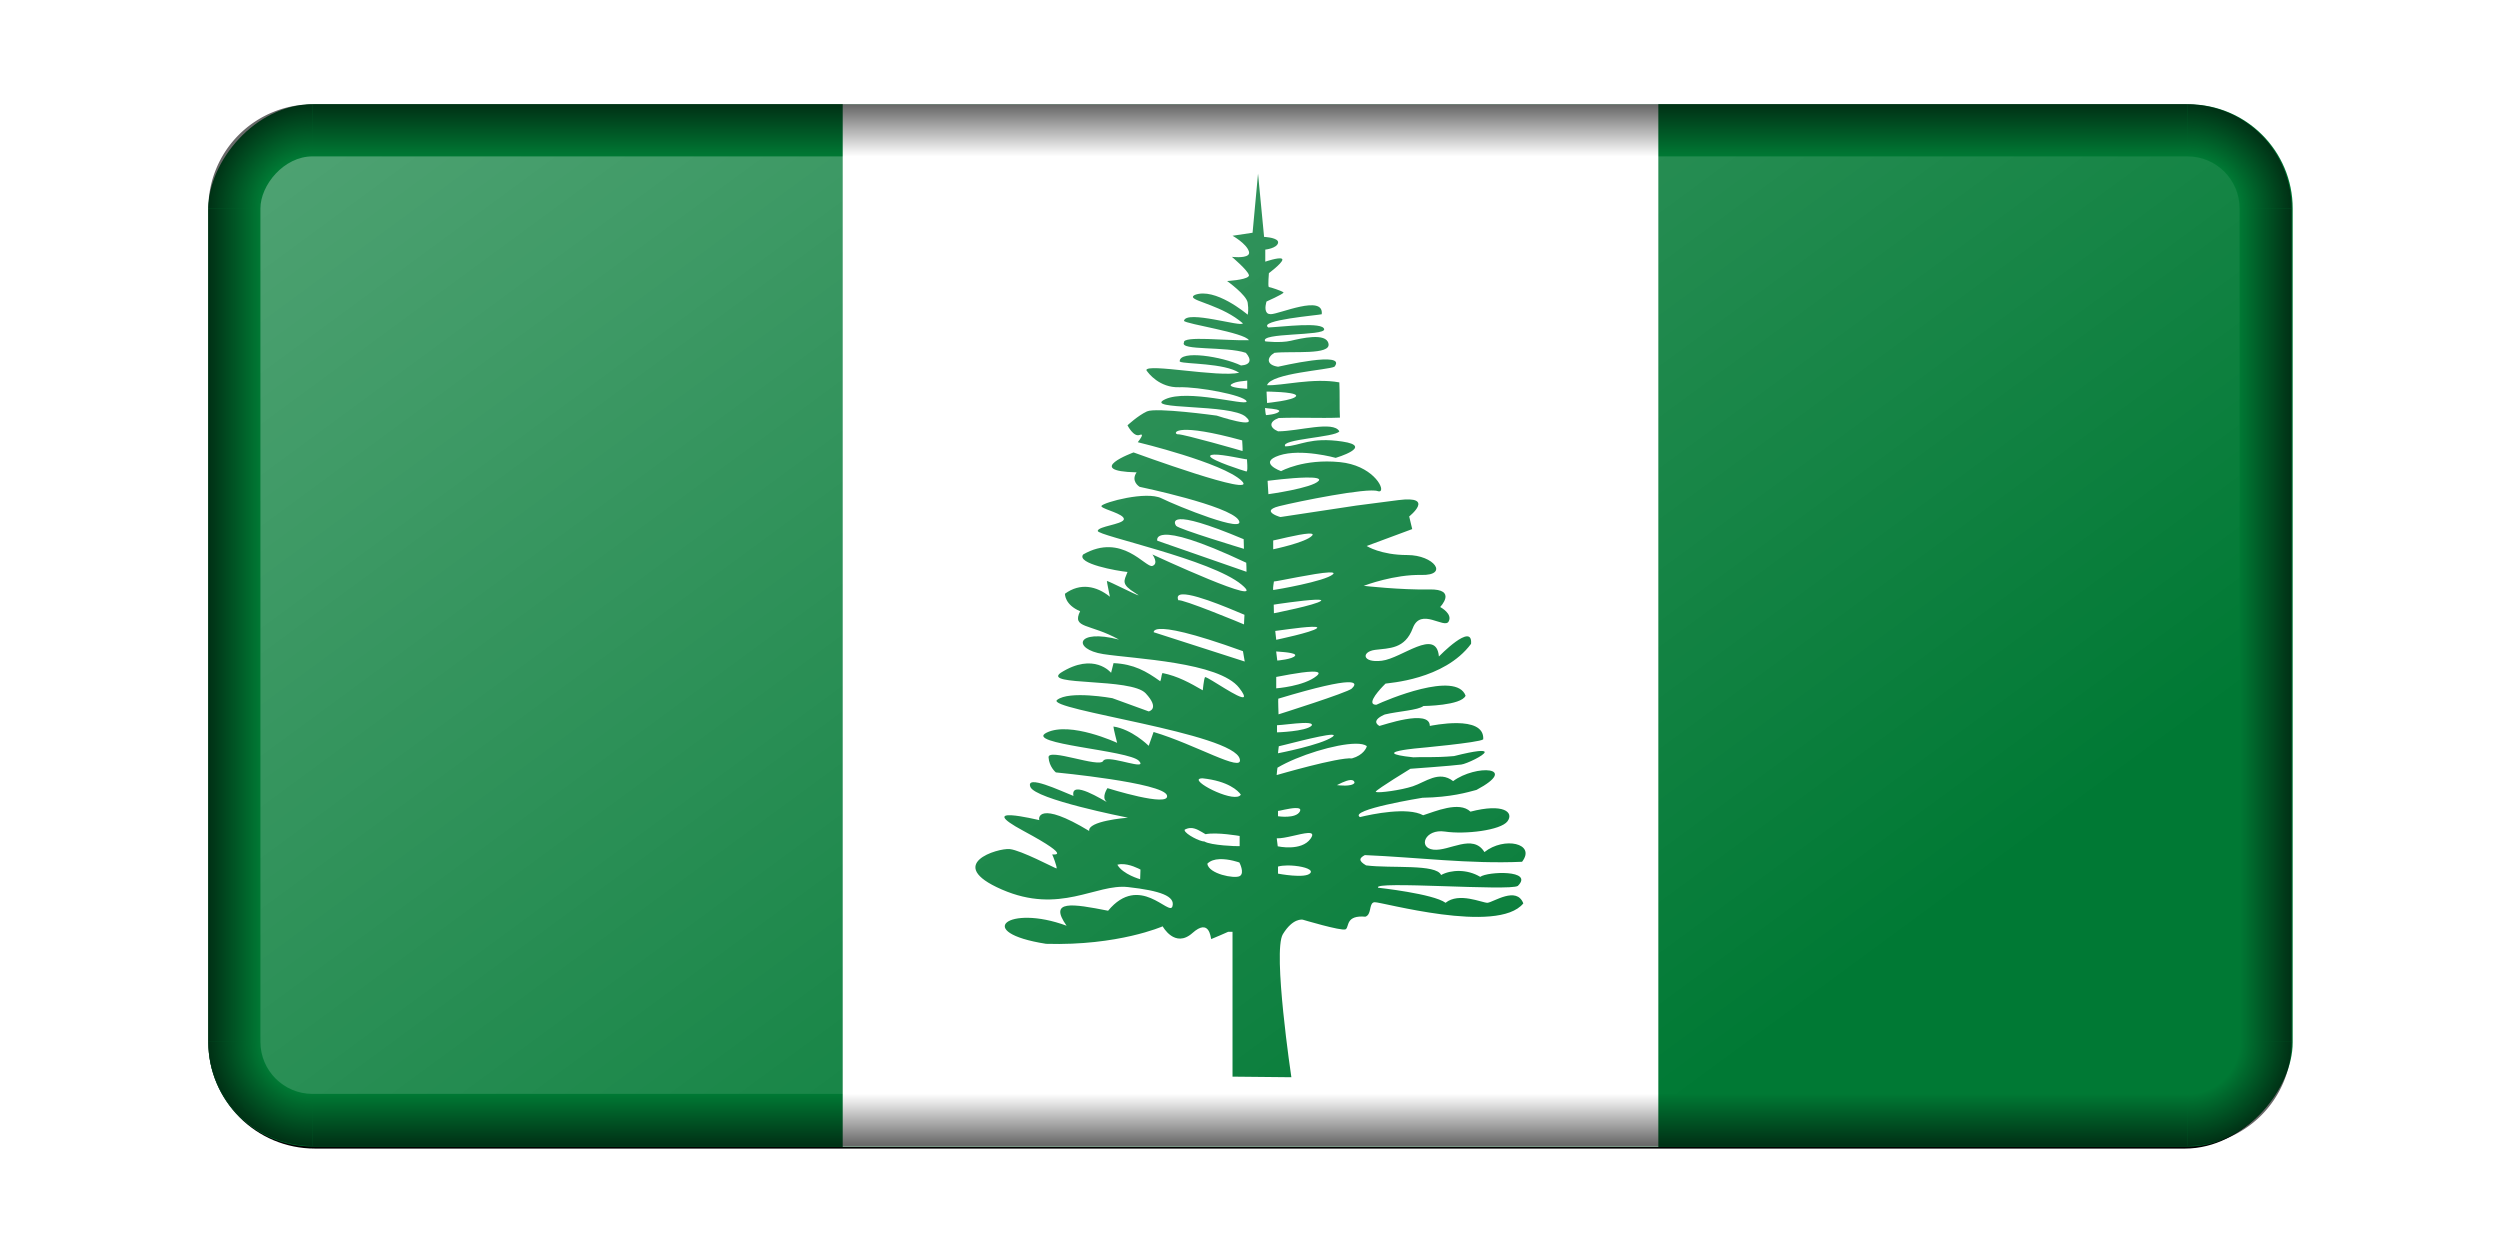 <?xml version="1.0" encoding="UTF-8"?>
<svg version="1.1" viewBox="0 0 960 481.15" xmlns="http://www.w3.org/2000/svg" xmlns:xlink="http://www.w3.org/1999/xlink">
<defs>
<linearGradient id="a">
<stop stop-opacity="0" offset="0"/>
<stop offset="1"/>
</linearGradient>
<linearGradient id="b">
<stop stop-opacity="0" offset="0"/>
<stop stop-opacity="0" offset=".5"/>
<stop offset="1"/>
</linearGradient>
<radialGradient id="f" cx="1070" cy="700" r="40" gradientTransform="matrix(-1 0 0 1 -170 -99.999)" gradientUnits="userSpaceOnUse" xlink:href="#b"/>
<linearGradient id="k" x1="780" x2="800" y1="373.33" y2="373.33" gradientTransform="translate(-2e3)" gradientUnits="userSpaceOnUse" xlink:href="#a"/>
<linearGradient id="j" x1="410" x2="410" y1="620" y2="640" gradientTransform="translate(-2e3)" gradientUnits="userSpaceOnUse" xlink:href="#a"/>
<radialGradient id="e" cx="1070" cy="700" r="40" gradientTransform="translate(-3030 -99.999)" gradientUnits="userSpaceOnUse" xlink:href="#b"/>
<linearGradient id="i" x1="780" x2="800" y1="373.33" y2="373.33" gradientTransform="translate(1200)" gradientUnits="userSpaceOnUse" xlink:href="#a"/>
<linearGradient id="h" x1="410" x2="410" y1="620" y2="640" gradientTransform="translate(-2e3 -880)" gradientUnits="userSpaceOnUse" xlink:href="#a"/>
<radialGradient id="d" cx="1070" cy="700" r="40" gradientTransform="matrix(-1 0 0 -1 -170 980)" gradientUnits="userSpaceOnUse" xlink:href="#b"/>
<radialGradient id="c" cx="1070" cy="700" r="40" gradientTransform="matrix(1 0 0 -1 -3030 980)" gradientUnits="userSpaceOnUse" xlink:href="#b"/>
<linearGradient id="g" x1="2050" x2="2560" y1="-120" y2="-630" gradientTransform="matrix(1 0 0 .735 -4e3 -164.49)" gradientUnits="userSpaceOnUse">
<stop stop-color="#fff" offset="0"/>
<stop stop-color="#fff" stop-opacity="0" offset="1"/>
</linearGradient>
<filter id="l" color-interpolation-filters="sRGB">
<feGaussianBlur result="blur" stdDeviation="2 2"/>
</filter>
<clipPath id="m">
<rect transform="scale(1,-1)" y="-460" width="920" height="460" ry="46" fill="#d70000"/>
</clipPath>
</defs>
<g transform="translate(80 -41.096)">
<rect transform="matrix(1 0 0 -1 1e3 2)" x="-1e3" y="-480.15" width="800" height="400.96" ry="40.955" filter="url(#l)"/>
<g transform="matrix(.87 0 0 .87 0 81.146)" clip-path="url(#m)">
<rect width="920" height="460" fill="#007934"/>
<rect x="280" width="360" height="460" fill="#fff"/>
<path d="m463.32 30.575c-0.804 8.704-1.61 17.412-2.414 26.116-2.948 0.444-5.894 0.886-8.842 1.33-2e-5 0 6.141 3.448 7.213 6.912 0.172 0.555 0.103 1.014-0.145 1.359-0.082 0.108-0.207 0.228-0.32 0.318-1.779 1.367-7.039 0.723-7.039 0.723 0-2e-5 6.968 5.879 7.504 8.011 0.012 0.05 0.028 0.096 0.029 0.145-6.8e-4 0.04 8e-3 0.106 0 0.145-8e-3 0.031-0.046 0.086-0.058 0.116-0.048 0.105-0.133 0.223-0.233 0.318-1.638 1.513-9.366 1.938-9.366 1.938s8.568 6.109 9.104 9.573c0.486 3.139 0.078 4.978 0 5.293-0.599-0.511-14.415-12.122-23.327-8.734-0.444 0.231-0.707 0.45-0.814 0.665-0.047 0.107-0.057 0.241-0.029 0.347 0.624 1.931 13.227 3.91 22.018 11.511-0.218 1.902-25.055-6.051-25.973-1.07 0.777 1.404 26.729 5.145 28.649 8.532-9.558 0.355-29.303-2.103-28.649 1.041-1.997 3.631 18.649 1.58 27.311 4.541 2.539 2.869 2.294 5.279-2.123 5.582-8.349-3.969-27.034-6.919-27.079-1.851 4.4e-4 6e-3 -9.2e-4 0.024 0 0.029 2e-3 6e-3 0.027 0.024 0.029 0.029 8e-3 0.016 0.016 0.043 0.029 0.058 0.03 0.029 0.096 0.06 0.145 0.087 2.11 1.052 19.51 0.539 26.061 4.859-9.288 2.101-40.782-4.262-40.982-1.157 0.897 1.45 5.881 7.815 14.456 7.548 8.575-0.267 28.414 3.467 29.755 6.131 0.042 0.083 0.041 0.169 0.029 0.231-0.581 1.858-26.126-5.668-35.95-1.041-10.182 4.797 29.198 1.889 35.63 7.751 6.431 5.862-12.856-0.549-12.856-0.549 2e-5 0-26.783-3.716-30.802-1.851-4.02 1.866-8.58 6.131-8.58 6.131s2.672 5.317 5.352 4.251c0.408-0.162 0.687-0.196 0.844-0.145 4e-3 2e-3 0.025-2e-3 0.029 0 4e-3 2e-3 0.026 0.027 0.029 0.029 6e-3 4e-3 0.024 0.024 0.029 0.029 4e-3 6e-3 0.024 0.023 0.029 0.029 2e-3 2e-3 0.027 0.026 0.029 0.029 0.012 0.027 0.025 0.083 0.029 0.116 0.063 0.799-1.832 3.123-1.832 3.123s37.532 9.041 45.839 17.034c8.307 7.994-47.7-12.523-47.7-12.523 0-2e-5 -22.51 8.259 1.338 8.792-2.658 3.867 1.101 6.247 1.338 6.391 0 0 39.668 8.268 43.687 14.663 4.02 6.395-27.063-6.139-34.03-9.602-6.722-3.342-25.432 1.768-26.497 3.326-8e-3 0.012-0.024 0.046-0.029 0.058-2e-3 6e-3 2e-3 0.023 0 0.029-2e-3 0.012-8.8e-4 0.047 0 0.058 9.2e-4 6e-3 -9.4e-4 0.024 0 0.029 2e-3 6e-3 -2e-3 0.024 0 0.029 2e-3 6e-3 0.027 0.024 0.029 0.029 2e-3 6e-3 -2e-3 0.024 0 0.029 0.012 0.021 0.041 0.065 0.058 0.087 4e-3 6e-3 0.024 0.024 0.029 0.029 1.199 1.313 9.55 3.122 9.802 5.379 9.2e-4 0.01-6.8e-4 0.02 0 0.029 4e-3 0.121-0.033 0.263-0.087 0.376-1.052 2.028-11.016 2.891-11.431 4.801-6e-3 0.033-0.029 0.082-0.029 0.116-2e-5 2.132 50.125 12.524 63.523 23.715s-39.382-13.333-39.382-13.333 2.948 3.995 0 5.061c-2.948 1.065-13.419-14.92-30.569-5.061-3.124 4.056 14.974 7.276 19.575 7.722-1.571 4.017-2.941 5.345 3.49 9.341 0.703 0.437 1.098 0.701 1.251 0.839 4e-3 4e-3 0.025 0.025 0.029 0.029l0.029 0.029c2e-3 2e-3 -9.2e-4 0.026 0 0.029-5.8e-4 2e-3 9.2e-4 0.028 0 0.029-2e-3 4e-4 -0.026-1.2e-4 -0.029 0-4e-3 -2e-4 -0.025 4.8e-4 -0.029 0-0.996-0.155-12.55-6.059-13.758-6.305-0.012-2e-3 -0.049 7.2e-4 -0.058 0-4e-3 2.2e-4 -0.026-5.4e-4 -0.029 0 0 0.533 1.338 6.941 1.338 6.941-5.937-4.796-13.114-6.242-19.836-1.33-0.01 0.284-0.059 4.883 6.69 7.722-3.804 7.729 4.299 5.329 17.161 12.523-19.116-4.968-20.647 4.26-6.981 6.391s51.19 3.467 60.033 14.923c1.865 2.417 2.372 3.632 2.007 4.02-1.475 1.329-15.044-8.43-17.015-8.792-4e-3 2e-3 -0.025-4e-3 -0.029 0-4e-3 4e-3 -0.025 0.024-0.029 0.029-0.025 0.031-0.062 0.093-0.087 0.145-0.482 1.06-0.931 5.668-0.931 5.668-5.717-3.29-10.962-6.241-17.8-7.635-0.536 1.065-0.424 2.579-0.96 3.644-6.205-4.45-11.611-7.578-20.622-8.011-0.357 1.421-0.719 2.859-1.076 4.28 2e-5 -2e-5 -7.512-9.326-22.251 0-8.23 5.867 31.089 2.124 37.52 9.052 6.431 6.927 1.338 7.982 1.338 7.982-5.359-1.954-10.696-3.888-16.055-5.842 0 0-19.044-3.482-24.403 0.781-5.359 4.264 78.243 14.658 80.654 26.116 1.626 6.214-19.642-6.506-38.044-11.973-0.712 2.034-1.44 4.068-2.152 6.102-0.436-0.429-7.555-7.314-15.532-8.503-2e-3 4e-3 -0.027 0.022-0.029 0.029-9.4e-4 0.01 2.4e-4 0.045 0 0.058 0.012 0.874 1.629 7.114 1.629 7.114-2e-5 2e-5 -20.613-9.603-31.063-4.541-10.451 5.062 36.433 7.726 40.72 12.523 0.469 0.525 0.664 0.907 0.64 1.157-8e-3 0.043-0.037 0.109-0.058 0.144-1.036 1.508-15.017-4.062-16.404-1.301-1.608 3.197-24.38-5.853-24.112-1.591 0.268 4.264 3.228 6.652 3.228 6.652-2e-5 0 47.43 4.527 49.038 10.122 1.607 5.595-26.264-3.181-26.264-3.181s-2.696 3.977-0.553 5.842c0.084 0.073 0.151 0.143 0.174 0.173 7e-4 2e-3 -1.6e-4 0.027 0 0.029-2e-3 -6.4e-4 -0.025 9.2e-4 -0.029 0-0.969-0.318-16.07-10.153-14.601-2.603-5.909-2.34-21.166-9.586-19.022-3.991 2.112 5.513 41.905 13.363 43.076 13.593-1.052 0.082-17.881 1.482-17.102 5.871-22.555-13.663-22.502-5.47-21.989-4.83 9.2e-4 8.8e-4 -9.4e-4 0.028 0 0.029-1.267-0.199-29.016-7.073-6.952 4.801 11.833 6.367 14.717 8.85 14.776 9.804 3.8e-4 0.021 2e-3 0.067 0 0.087-4e-3 0.025-0.02 0.064-0.029 0.087-2e-3 6e-3 -0.026 0.024-0.029 0.029-0.01 0.016-0.018 0.043-0.029 0.058-4e-3 4e-3 -0.025 0.024-0.029 0.029-4e-3 4e-3 -0.024 0.025-0.029 0.029-4e-3 4e-3 -0.024 0.025-0.029 0.029-6e-3 4e-3 -0.024 0.025-0.029 0.029-0.459 0.292-1.567 0.17-1.891 0.173-0.014 5e-4 -0.048-9.2e-4 -0.058 0-6e-3 2e-3 -0.028 0.026-0.029 0.029l0.029 0.029c0.315 0.465 2.046 5.165 1.949 5.987-2e-3 0.014-0.026 0.047-0.029 0.058-2e-3 4e-3 2e-3 0.025 0 0.029-9.2e-4 2e-3 -0.028-2e-3 -0.029 0-2e-3 9.2e-4 2e-3 0.028 0 0.029-2e-3 5.2e-4 -0.027-3.6e-4 -0.029 0-2e-3 -2.4e-4 -0.026 4.8e-4 -0.029 0-0.967-0.242-15.581-8.008-20.593-8.532-5.092-0.533-29.215 6.653-3.49 17.844s41.526-2.669 55.728-1.07c14.202 1.598 20.914 4.002 19.575 8.532-1.34 4.529-14.528-14.85-28.388 1.909-15.766-3.102-26.462-4.897-18.324 6.623-25.747-9.568-41.47 2.919-9.046 7.982 31.862 0.934 51.452-7.722 51.452-7.722 0 2e-5 5.375 9.878 13.147 2.95 7.407-6.602 7.989 1.8 8.26 2.603 4e-3 0.012 0.025 0.022 0.029 0.029 2e-3 2e-3 -2e-3 0.028 0 0.029 2e-3 0 0.026 4e-4 0.029 0 0.572-0.143 7.475-3.21 7.475-3.21 0.625 2e-5 1.265 0 1.891 0v63.944c8.664 0.089 17.309 0.171 25.973 0.26 0 0-8.307-55.674-3.752-63.134 4.414-7.227 8.586-6.447 8.842-6.391 0 0 16.885 5.051 18.76 4.251 0.022-0.01 0.066-0.018 0.087-0.029 0.014-8e-3 0.045-0.021 0.058-0.029 0.033-0.021 0.087-0.063 0.116-0.087 6e-3 -4e-3 0.023-0.024 0.029-0.029 1.372-1.246-0.026-6.161 8.551-5.408 2.648-0.958 1.638-5.156 3.345-6.189 0.03-0.018 0.085-0.042 0.116-0.058 0.064-0.03 0.161-0.065 0.233-0.087 0.1-0.029 0.234-0.046 0.349-0.058 2.68-0.267 54.392 14.376 65.646 0.521-2.948-7.727-13.143-0.527-15.823-0.26-2.412 2e-5 -12.602-4.796-18.498 0-5.359-3.996-29.726-6.652-29.726-6.652-3.216-3.197 58.149 1.588 61.632-0.81 7.235-7.195-13.392-6.389-16.608-3.991-5.717-3.464-12.9-3.208-17.277-0.81-2.099-4.992-22.024-2.83-33.099-4.251-3.545-2.067-2.955-3.254-0.553-4.541 23.134 0.977 46.151 3.981 69.398 2.95 6.283-8.145-7.91-11.217-16.608-4.28-5.106-8.35-15.545-0.271-22.512-1.07-6.967-0.8-3.752-9.314 5.09-7.982 8.843 1.333 24.655-0.543 27.602-4.541 2.947-3.996-1.76-8.045-16.346-4.251-4.937-4.798-15.792-8e-3 -20.884 1.591-6.774-3.757-22.534-0.523-27.893 0.81-5.247-3.243 27.602-8.532 27.602-8.532 12.679-0.223 19.831-2.404 23.85-3.47 19.168-10.215-0.267-11.3-10.325-3.875-6.243-4.847-12.173 0.419-17.8 2.285-5.276 1.748-15.032 3.022-16.23 2.516-0.014-6e-3 -0.047-0.022-0.058-0.029-2e-3 -2e-3 -0.026-0.026-0.029-0.029l-0.029-0.029c-9.2e-4 -2e-3 6.4e-4 -0.026 0-0.029 0-2e-3 -4.6e-4 -0.026 0-0.029 4e-3 -0.012 0.021-0.044 0.029-0.058 0.79-1.218 15.241-10.036 15.241-10.036 0-2e-5 18.76-1.347 22.512-1.88 2.286-0.325 10.299-4.096 10.296-5.495-0.067-0.868-3.406-0.788-13.525 1.764-9.111 0.8-14.462 0.283-17.946 0.549-5.603-0.576-7.963-1.163-8.435-1.677-0.018-0.022-0.047-0.065-0.058-0.087-0.039-0.093-0.014-0.2 0.058-0.289 0.018-0.021 0.063-0.066 0.087-0.087 1.373-1.091 10.238-1.88 10.238-1.88 0 2e-5 27.063-2.468 28.853-3.875l0.029-0.029c0.01-0.012 0.023-0.047 0.029-0.058 2e-3 -6e-3 0.028-0.024 0.029-0.029 0.557-11.002-22.959-5.922-23.588-5.842 0.067-7.736-21.224-0.114-22.221 0-2e-3 -2.8e-4 -0.028 5.2e-4 -0.029 0-0.916-0.537-1.315-1.103-1.396-1.62-0.026-0.197-9.2e-4 -0.419 0.058-0.607 0.533-1.595 3.752-2.834 3.752-2.834 5.895-1.421 14.71-1.864 17.015-3.731 0 0 16.639-0.146 18.615-4.541-4.083-11.201-35.213 1.983-39.382 3.991-0.835 0-1.347-0.209-1.6-0.549-1.369-1.989 5.386-8.537 5.614-8.763 2e-3 -2e-3 0.024-0.027 0.029-0.029 1.03-0.29 25.884-1.555 37.753-17.555 0.838-9.893-14.194 5.582-14.194 5.582-1.123-12.831-16.345 0.814-25.188 1.88-8.842 1.065-9.101-4.001-2.938-4.801 6.162-0.799 13.124-0.276 16.608-9.602 3.483-9.326 13.947 0.543 15.823-2.921 1.817-3.356-3.424-6.216-3.752-6.391 2e-5 0 7.766-8.017-4.828-7.751-12.467 0.264-28.585-1.554-28.911-1.591 0.782-0.297 13.48-5.059 25.421-4.801 12.327 0.267 5.625-8.792-6.166-8.792-11.79 0-17.946-3.991-17.946-3.991 6.699-2.487 13.399-4.975 20.098-7.462-0.447-1.865-0.891-3.717-1.338-5.582 0 0 11.786-9.333-4.828-7.201-16.614 2.132-18.498 2.4-18.498 2.4-2e-5 0-32.705 4.983-33.478 5.061-2e-3 0-0.026 3.4e-4 -0.029 0-0.317-0.049-3.556-1.05-4.159-2.285-0.018-0.041-0.046-0.104-0.058-0.145-0.014-0.049-0.024-0.124-0.029-0.173-4e-3 -0.058-0.01-0.143 0-0.202 0.135-0.651 1.144-1.354 3.723-1.996 8.575-2.131 38.87-8.251 43.425-6.652 0.587 0.206 1.016 0.159 1.28-0.058 1.708-1.537-3.974-11.338-17.917-12.725-16.078-1.598-25.973 3.991-25.973 3.991s-10.462-3.744-0.814-6.941c9.646-3.197 24.926 1.07 24.926 1.07-2e-5 0 17.14-5.07 2.938-7.201-14.202-2.132-18.68 1.917-25.188 2.14-2.598-3.224 22.297-3.986 23.85-6.652-2.626-4.798-18.028 0-27.05 0-3.837-1.619-4.091-4.252 0.262-5.871 9.2-0.355 17.849 0.182 27.05-0.173-0.268-4.885 6e-3 -10.675-0.262-15.559-11.67-2.12-25.355 1.553-31.907 1.244 1.753-5.33 26.949-6.705 29.755-8.156 5.789-7.195-24.167-0.111-24.897 0-5.317-0.781-4.995-4.123-1.629-6.131 7.771-0.888 25.197 1.132 23.879-4.107-1.01-4.909-12.082-2.281-16.637-1.215-4.555 1.065-11.256 0.26-11.256 0.26-2.917-3.905 26.27-2.309 26.003-5.321-0.381-3.459-18.501-1.076-24.665-0.81-4.74-3.252 22.286-5.415 23.559-5.842 6e-3 -4e-3 0.026-0.026 0.029-0.029 1.01-8.857-18.76 0-22.512 0-0.645 0-1.133-0.16-1.483-0.434-0.078-0.063-0.167-0.158-0.233-0.231-1.288-1.494-0.145-4.917-0.145-4.917s7.045-3.148 7.475-3.904c2e-3 -6e-3 0.027-0.023 0.029-0.029 8.6e-4 -2e-3 -6.2e-4 -0.026 0-0.029-8e-5 -2e-3 3.2e-4 -0.027 0-0.029-2e-3 -4e-3 -0.026-0.025-0.029-0.029-0.016-0.022-0.055-0.061-0.087-0.087-0.827-0.633-5.673-2.232-6.311-2.285-4e-3 -2.2e-4 -0.025 0-0.029 0-4e-3 -0.002-0.025-0.027-0.029-0.029-8e-3 -6e-3 -0.022-0.02-0.029-0.029-4e-3 -4e-3 -0.026-0.023-0.029-0.029-0.365-0.745 0.087-6.045 0.087-6.045s5.582-4.16 5.934-5.813c2e-3 -0.014-2e-3 -0.045 0-0.058 2e-3 -0.014-6.8e-4 -0.045 0-0.058 3e-4 -0.012 5e-4 -0.045 0-0.058-8.8e-4 -0.012 2e-3 -0.046 0-0.058-9.2e-4 -6e-3 9.2e-4 -0.023 0-0.029-4e-3 -0.016-0.023-0.042-0.029-0.058-2e-3 -6e-3 2e-3 -0.024 0-0.029-2e-3 -4e-3 -0.026-0.024-0.029-0.029-6e-3 -0.01-0.023-0.02-0.029-0.029-0.01-0.014-0.018-0.045-0.029-0.058-4e-3 -4e-3 -0.025-0.025-0.029-0.029-0.022-0.018-0.06-0.042-0.087-0.058-0.012-6e-3 -0.046-0.023-0.058-0.029-1.41-0.673-7.242 1.33-7.242 1.33-2e-5 -1.776 0-3.545 0-5.322-2e-5 0 5.106-0.552 5.643-2.95 0.031-0.141 0.016-0.279 0-0.405-8e-3 -0.05-0.014-0.126-0.029-0.173-0.033-0.103-0.083-0.225-0.146-0.318-0.01-0.014-0.048-0.044-0.058-0.058-1.168-1.5-5.934-1.706-5.934-1.706-0.893-9.326-1.782-18.641-2.676-27.966zm-4.77 91.332v3.673c2e-5 0-6.009-0.306-7.126-1.244-6e-3 -4e-3 -0.024-0.024-0.029-0.029-4e-3 -4e-3 -0.025-0.024-0.029-0.029-4e-3 -4e-3 -0.025-0.024-0.029-0.029-4e-3 -4e-3 -0.025-0.024-0.029-0.029-0.01-0.014-0.022-0.043-0.029-0.058-2e-3 -4e-3 2e-3 -0.024 0-0.029-2e-3 -4e-3 -0.028-0.024-0.029-0.029-9.2e-4 -4e-3 8.8e-4 -0.024 0-0.029-9.2e-4 -0.01 1e-4 -0.048 0-0.058 2.2e-4 -6e-3 -5e-4 -0.024 0-0.029 8e-4 -6e-3 -9.2e-4 -0.024 0-0.029 6e-3 -0.021 0.018-0.065 0.029-0.087 2e-3 -6e-3 0.026-0.023 0.029-0.029 0.014-0.022 0.039-0.064 0.058-0.087 6e-3 -6e-3 0.024-0.023 0.029-0.029 0.012-0.012 0.045-0.046 0.058-0.058 0.04-0.035 0.093-0.079 0.145-0.116 2.016-1.403 6.042-1.37 6.835-1.591 6e-3 -2e-3 0.023 2e-3 0.029 0 6e-3 -2e-3 0.024-0.027 0.029-0.029 4e-3 -2e-3 0.025 2e-3 0.029 0 4e-3 -2e-3 0.026-0.026 0.029-0.029zm8.522 4.888c0.208 0 11.97 0.101 13.001 1.62 8e-3 0.012 0.023 0.045 0.029 0.058 8e-3 0.02 0.024 0.067 0.029 0.087 2e-3 0.014-7.2e-4 0.044 0 0.058-1.4e-4 0.021 4e-3 0.066 0 0.087-6e-3 0.022-0.02 0.065-0.029 0.087-0.898 1.897-12.798 3.037-12.798 3.037l-0.233-5.032zm-0.669 7.259c4e-3 2e-3 0.025-2e-3 0.029 0 4e-3 2e-3 0.023-2e-3 0.029 0 0.698 0.183 5.57 0.34 6.166 1.157 6e-3 8e-3 0.025 0.021 0.029 0.029 2e-3 4e-3 -2e-3 0.025 0 0.029 4e-3 8e-3 0.026 0.021 0.029 0.029 9.2e-4 4e-3 -8.6e-4 0.025 0 0.029 4.4e-4 4e-3 -2.6e-4 0.025 0 0.029 2e-5 4e-3 1.6e-4 0.025 0 0.029-4e-4 4e-3 5.8e-4 0.025 0 0.029-8e-4 4e-3 9.2e-4 0.025 0 0.029-2e-3 4e-3 -0.028 0.024-0.029 0.029-2e-3 4e-3 2e-3 0.024 0 0.029-8e-3 0.014-0.02 0.044-0.029 0.058-4e-3 4e-3 -0.026 0.024-0.029 0.029-4e-3 4e-3 4e-3 0.024 0 0.029-1.01 1.227-5.506 1.562-5.73 1.562-2e-3 -4e-4 -0.027 7.4e-4 -0.029 0-2e-3 -9.2e-4 2e-3 -0.028 0-0.029-4e-3 -6e-3 -0.025-0.023-0.029-0.029-0.206-0.415-0.407-3.066-0.407-3.066zm-35.863 9.66c3.841-0.198 11.462 0.701 25.77 4.627 0 0.303 0.29 3.992 0.174 4.598-9.2e-4 4e-3 -0.028 0.025-0.029 0.029-9.2e-4 4e-3 9.4e-4 0.026 0 0.029-2e-3 2e-3 -0.026 0.029-0.029 0.029-0.224-0.112-26.031-7.486-28.388-7.375-0.064 2e-3 -0.142 6e-3 -0.204 0-0.052-6e-3 -0.126-0.018-0.174-0.029-0.064-0.016-0.147-0.061-0.204-0.087-0.021-0.01-0.068-0.018-0.087-0.029-6e-3 -4e-3 -0.023-0.025-0.029-0.029-0.078-0.053-0.156-0.133-0.204-0.202-4e-3 -6e-3 -0.026-0.023-0.029-0.029-6e-3 -0.012-0.024-0.046-0.029-0.058-2e-3 -6e-3 2e-3 -0.023 0-0.029-4e-3 -0.012-0.026-0.046-0.029-0.058-9.2e-4 -6e-3 9.2e-4 -0.023 0-0.029-9.2e-4 -0.012 3e-4 -0.045 0-0.058 2.4e-4 -0.012-9.2e-4 -0.045 0-0.058 4e-3 -0.032 0.018-0.083 0.029-0.116 0.032-0.079 0.097-0.181 0.174-0.26 0.395-0.384 1.383-0.769 3.287-0.868zm13.379 10.903c4.114-0.147 13.969 2.211 14.514 2.082-2e-5 0.781 0.436 4.475-0.058 5.235-4e-3 6e-3 -0.024 0.023-0.029 0.029-4e-3 6e-3 -0.024 0.024-0.029 0.029-6e-3 4e-3 -0.024 0.025-0.029 0.029-0.01 6e-3 -0.047 0.024-0.058 0.029-6e-3 2e-3 -0.023-9.2e-4 -0.029 0-0.012 9.2e-4 -0.045 9.2e-4 -0.058 0-6e-3 -9.2e-4 -0.022 2e-3 -0.029 0-0.838-0.208-15.382-4.802-15.939-6.681-8e-3 -0.031-6.6e-4 -0.086 0-0.116 6e-3 -0.066 0.038-0.146 0.087-0.202 6e-3 -6e-3 0.022-0.023 0.029-0.029 6e-3 -6e-3 0.022-0.023 0.029-0.029 0.279-0.22 0.855-0.349 1.6-0.376zm40.487 10.122c3.928-0.076 6.702 0.258 5.672 1.446-2.805 3.235-22.192 5.9-22.192 5.9l-0.349-5.9c0.416-0.061 10.267-1.318 16.87-1.446zm-55.495 18.394c3.297-0.174 10.974 1.626 28.068 8.821l0.116 4.251c2e-5 0-28.948-8.73-29.958-10.18-0.497-0.714-1.421-2.723 1.774-2.892zm56.717 6.334c0.881-0.044 1.501 0.044 1.716 0.26 6e-3 6e-3 0.024 0.023 0.029 0.029 0.012 0.02 0.022 0.066 0.029 0.087 4e-3 0.022 0.03 0.063 0.029 0.087-0.012 0.122-0.104 0.286-0.262 0.463-2.694 3.013-17.161 6.016-17.161 6.016s-2e-5 -3.792 0-3.904c2e-3 2e-4 0.026-4e-5 0.029 0 0.659-0.022 11.279-2.819 15.59-3.037zm-63.465 0.521c4.322-0.228 14.08 2.051 35.95 12.349-2e-5 0.107 0.195 3.658 0.116 3.991-2e-3 -4.2e-4 -0.026 8.2e-4 -0.029 0-1.297-0.416-39.353-13.708-39.353-13.708-0.041-0.146-0.613-2.425 3.316-2.632zm72.452 16.63c1.106-0.046 1.831 0.049 2.007 0.289 0.016 0.028 0.027 0.084 0.029 0.116-4e-3 0.116-0.101 0.263-0.291 0.434-3.451 3.099-25.453 6.854-26.235 6.912-4e-3 0-0.026 4.4e-4 -0.029 0-2e-3 -9.2e-4 -0.026 2e-3 -0.029 0-2e-3 -2e-3 -0.026-0.026-0.029-0.029-8e-3 -0.01-0.023-0.044-0.029-0.058-2e-3 -6e-3 2e-3 -0.024 0-0.029-4e-3 -0.012-0.026-0.045-0.029-0.058-0.14-0.718 0.316-3.234 0.349-3.586 3.2e-4 -6e-3 0-0.025 0-0.029 9.2e-4 9.2e-4 0.027-9.2e-4 0.029 0 4e-3 6.8e-4 0.024 0.029 0.029 0.029 6e-3 2.8e-4 0.023-8e-5 0.029 0 1.408-0.023 18.27-3.745 24.199-3.991zm-64.686 9.688c6.55-0.336 26.397 8.713 27.37 8.994 2e-3 5e-4 0.027-6e-5 0.029 0-0.102 0.404-0.119 3.671-0.204 4.194-2e-3 0.014 2e-3 0.05 0 0.058-8e-4 2e-3 -0.028-9e-4 -0.029 0-0.535-0.285-27.736-11.51-28.94-10.614-0.75-1.768 0.028-2.542 1.774-2.632zm58.52 2.372c1.363-0.06 2.361 6.4e-4 2.676 0.173 0.038 0.024 0.073 0.058 0.087 0.087 2e-3 4e-3 -9.2e-4 0.024 0 0.029 2.4e-4 6e-3 4.8e-4 0.024 0 0.029-2e-3 0.012 6e-3 0.046 0 0.058-4e-3 6e-3 -0.025 0.023-0.029 0.029-0.02 0.025-0.056 0.059-0.087 0.087-2.02 1.785-20.767 5.466-20.767 5.466s-0.087-3.454-0.087-3.789c0.532-0.113 12.635-1.925 18.208-2.169zm-1.512 11.944c1.319-0.044 2.254 0.031 2.472 0.26l0.029 0.029c6e-3 0.01-2e-3 0.047 0 0.058 9e-4 6e-3 0.029 0.023 0.029 0.029-2.8e-4 6e-3 -0.028 0.023-0.029 0.029-2e-3 0.012 6e-3 0.045 0 0.058-4e-3 6e-3 -0.025 0.022-0.029 0.029-0.016 0.026-0.035 0.06-0.058 0.087-0.018 0.021-0.064 0.066-0.087 0.087-2.023 1.737-17.917 5.061-17.917 5.061s-0.436-3.792-0.436-3.904c0.441 0.01 11.067-1.658 16.026-1.822zm-67.071 0.954c3.835-0.241 13.337 1.33 36.793 9.804l0.785 4.569c0 2e-5 -39.055-12.536-40.167-12.928 2e-3 0-8.4e-4 -0.026 0-0.029 9.2e-4 -0.024-6e-3 -0.083 0-0.145 0.014-0.115 0.072-0.295 0.204-0.463 0.275-0.335 0.904-0.717 2.385-0.81zm51.452 9.92c0.471 0.1 7.019 0.316 8.231 1.33 6e-3 4e-3 0.024 0.024 0.029 0.029 4e-3 4e-3 0.024 0.024 0.029 0.029 4e-3 4e-3 0.025 0.024 0.029 0.029 0.012 0.016 0.02 0.043 0.029 0.058 2e-3 6e-3 0.026 0.024 0.029 0.029 0.01 0.021 0.024 0.065 0.029 0.087 9.2e-4 6e-3 -8.2e-4 0.023 0 0.029 5.4e-4 6e-3 -2.4e-4 0.023 0 0.029-4e-5 0.012 9.2e-4 0.047 0 0.058-9e-4 6e-3 9.2e-4 0.023 0 0.029-2e-3 0.012-0.025 0.046-0.029 0.058-2e-3 6e-3 2e-3 0.023 0 0.029-6e-3 0.012-0.022 0.046-0.029 0.058-1.01 1.562-7.853 2.14-7.853 2.14s-0.336-3.061-0.494-4.02zm15.852 8.908c1.525-0.036 2.619 0.137 2.85 0.578 0.13 0.299-0.12 0.741-0.843 1.33-5.611 4.575-17.83 5.466-17.83 5.466v-5.032c2e-3 2.4e-4 0.023 3.8e-4 0.029 0 0.694-0.082 10.731-2.222 15.794-2.343zm15.561 4.685c1.937-0.073 2.771 0.25 3.025 0.694 0.02 0.039 0.046 0.103 0.058 0.145 0.018 0.075 0.035 0.18 0.029 0.26-0.062 0.573-0.687 1.26-1.163 1.706-1.908 1.785-32.314 11.366-32.314 11.366s-0.229-6.355-0.116-6.912c17.777-5.357 26.472-7.108 30.482-7.259zm-19.662 17.989c1.933-0.072 3.445 0.042 3.897 0.492 0.028 0.03 0.069 0.083 0.087 0.116 0.01 0.02 0.022 0.065 0.029 0.087 6e-3 0.022-2e-3 0.064 0 0.087 9.4e-4 0.039 0.01 0.103 0 0.145-0.022 0.085-0.081 0.19-0.146 0.289-2.601 2.539-15.241 2.921-15.241 2.921v-3.152c2.373-0.08 7.657-0.846 11.372-0.983zm12.652 5.177c0.601-0.014 0.967 0.083 1.018 0.26 2e-3 0.014 2e-3 0.043 0 0.058-0.03 0.148-0.207 0.371-0.582 0.636-5.049 3.57-24.025 7.23-24.025 7.23s0.235-2.495 0.349-3.095c0.528-8e-3 18.699-4.979 23.239-5.09zm10.645 3.962c2.236-0.021 3.943 0.307 4.915 1.012 2e-3 0 0.027-4.8e-4 0.029 0 7.2e-4 2e-3 -5.4e-4 0.026 0 0.029 3.4e-4 4e-3 -1.6e-4 0.025 0 0.029-4.6e-4 0.01 9.2e-4 0.046 0 0.058-0.095 0.692-1.517 3.945-6.515 5.35-6.234-0.554-32.693 7.224-33.216 7.346-2e-3 -2e-3 -0.028 2e-3 -0.029 0-2e-3 -0.01 9.2e-4 -0.043 0-0.058-0.014-0.498 0.349-3.181 0.349-3.181 9.12-5.423 25.695-10.503 34.466-10.585zm-67.74 15.27c0.058-9.2e-4 0.112-2e-4 0.174 0 11.445 1.227 15.72 5.487 16.928 7.201-2.282 3.982-20.37-4.948-18.469-6.854 0.218-0.193 0.665-0.333 1.367-0.347zm65.588 0.752c0.455-0.018 0.87 0.075 1.163 0.26 0.12 0.08 0.238 0.194 0.32 0.318 0.11 0.178 0.184 0.418 0.204 0.694-1.196 1.837-7.379 1.035-7.766 0.983 0.311-0.11 3.882-2.173 6.079-2.256zm-24.519 12.378c0.849-0.035 1.554 0.05 1.949 0.289 0.048 0.031 0.108 0.079 0.145 0.116 0.012 0.012 0.047 0.045 0.058 0.058 0.016 0.02 0.045 0.065 0.058 0.087 0.012 0.022 0.02 0.063 0.029 0.087 0.072 0.216 0.044 0.515-0.145 0.868-1.795 3.347-9.656 2.111-9.656 2.111v-2.343c2e-3 6.6e-4 0.027-5.4e-4 0.029 0 0.443 0.037 4.775-1.16 7.533-1.272zm-46.304 8.821c2.418-0.121 4.532 1.456 6.748 2.719 4.937-1.004 15.066 0.781 15.066 0.781v4.454c0 4e-3 -0.023 0.026-0.029 0.029-4e-3 2e-3 -0.023-2e-3 -0.029 0-0.922 0.16-12.793-0.356-15.444-2.024-2.162 0-8.284-3.212-8.755-4.859-4e-3 -0.014-0.026-0.044-0.029-0.058-4e-3 -0.02 2e-3 -0.067 0-0.087-6.6e-4 -0.014-2.6e-4 -0.045 0-0.058 6.8e-4 -0.012-2e-3 -0.046 0-0.058 9.2e-4 -6e-3 -9.4e-4 -0.023 0-0.029 2e-3 -0.012 0.025-0.046 0.029-0.058 2e-3 -6e-3 -2e-3 -0.023 0-0.029 0.846-0.448 1.67-0.684 2.443-0.723zm51.918 2.198c1.857-0.099 2.644 0.471 1.192 2.516-4.039 5.69-14.485 3.355-14.485 3.355l-0.436-3.528c3.684 0.143 10.418-2.165 13.728-2.343zm-39.033 11.539c4.224-0.196 8.813 1.475 8.813 1.475 0.108 0.214 2.27 4.452 0.349 5.871-0.071 0.051-0.15 0.101-0.233 0.145-2.357 1.227-13.62-0.959-14.281-5.466 1.325-1.391 3.289-1.929 5.352-2.025zm-43.541 2.198c3.863-0.23 8.177 2.136 8.668 2.372 6e-3 2e-3 0.025-9.2e-4 0.029 0 0 0.133-0.145 4.28-0.145 4.28s-7.646-2.119-10.064-6.391c0.485-0.131 1.002-0.23 1.512-0.26zm73.558 0.578c4.308-0.027 9.513 0.979 10.267 2.429 0.143 0.297 0.1 0.624-0.174 0.954-2.132 2.565-14.252 0.231-14.252 0.231v-3.123c1.078-0.314 2.564-0.482 4.159-0.492z" fill="#007934"/>
</g>
<g transform="translate(2e3 -158.85)">
<path d="m-1200 600a40 40 0 0 1-40 40v-20a20 20 0 0 0 20-20h20z" fill="url(#f)" opacity=".603"/>
<rect x="-1220" y="280" width="20.001" height="320" ry="0" fill="url(#k)" opacity=".603"/>
<rect x="-1960" y="620" width="720" height="20" fill="url(#j)" opacity=".603"/>
<path d="m-2e3 600a40 40 0 0 0 40 40v-20a20 20 0 0 1-20-20h-20z" fill="url(#e)" opacity=".603"/>
<rect transform="scale(-1,1)" x="1980" y="280" width="19.999" height="320" ry="0" fill="url(#i)" opacity=".603"/>
<rect transform="scale(1,-1)" x="-1960" y="-260" width="720" height="20" fill="url(#h)" opacity=".603"/>
<path d="m-1200 280a40 40 0 0 0-40-40v20a20 20 0 0 1 20 20h20z" fill="url(#d)" opacity=".603"/>
<path d="m-2e3 280a40 40 0 0 1 40-40v20a20 20 0 0 0-20 20h-20z" fill="url(#c)" opacity=".603"/>
<rect transform="scale(1,-1)" x="-1980" y="-620" width="760" height="360" ry="20" fill="url(#g)" opacity=".3"/>
</g>
</g>
</svg>
